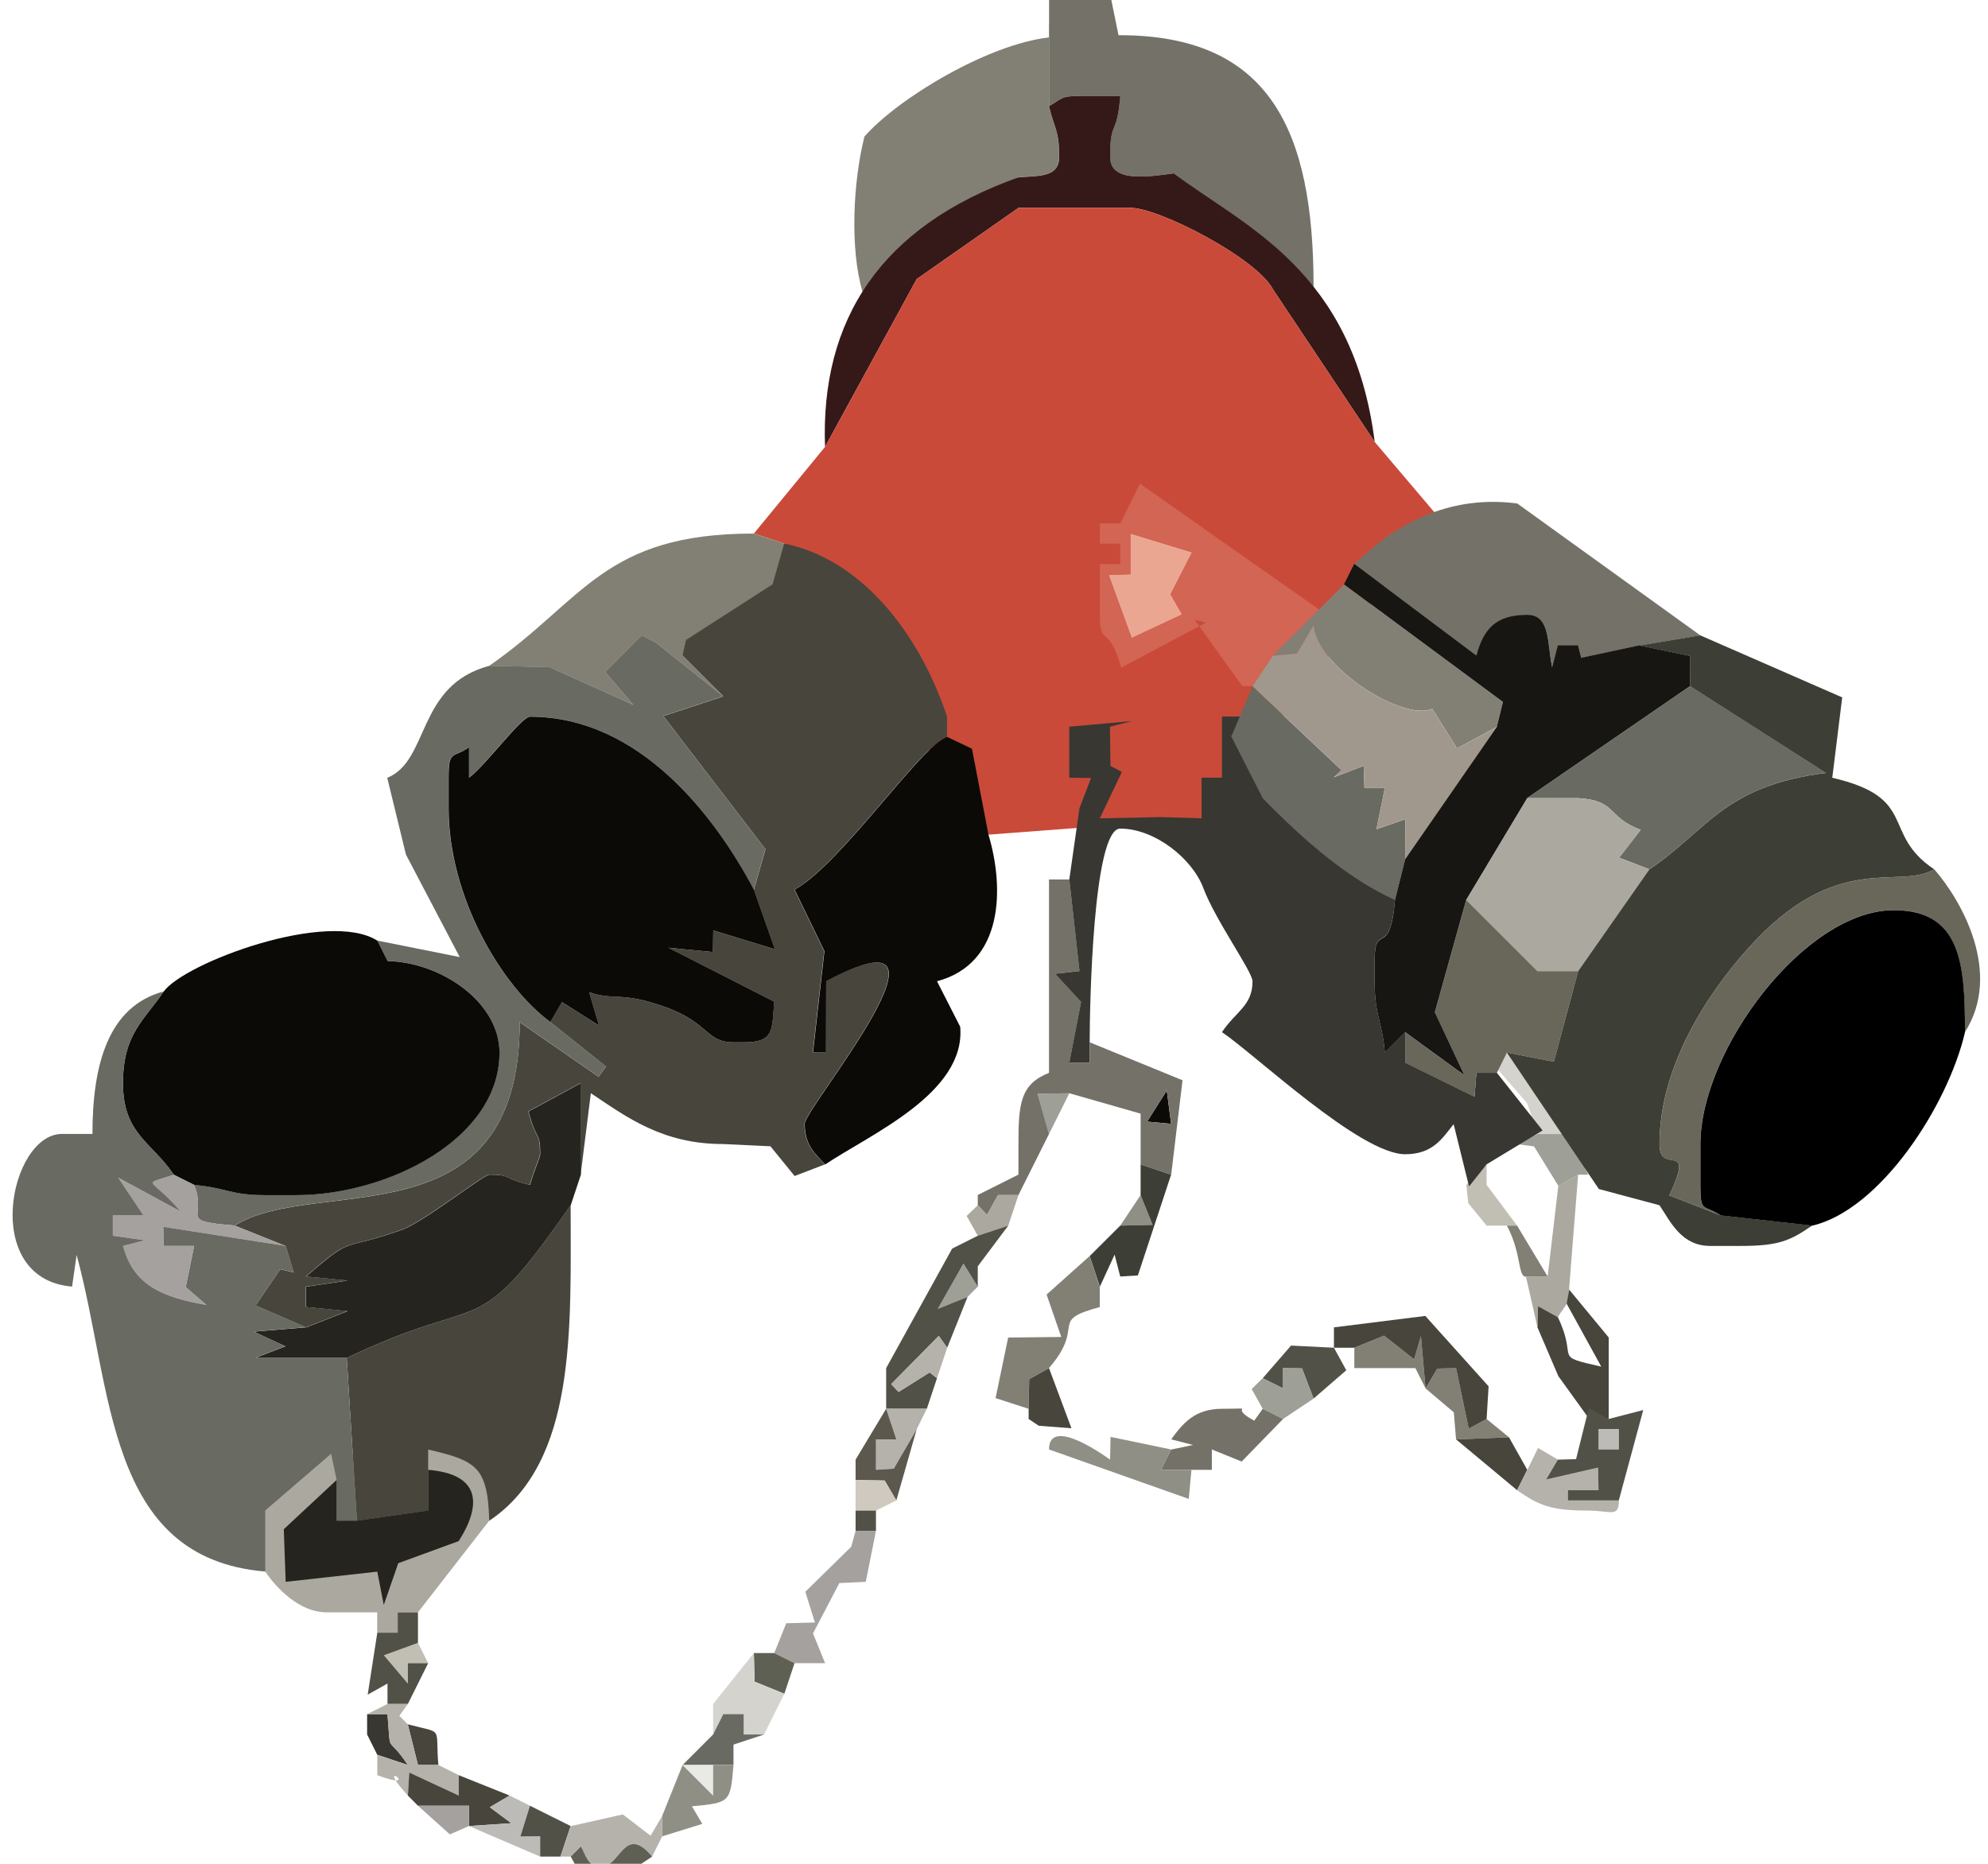 <?xml version="1.0" encoding="UTF-8"?>
<!DOCTYPE svg PUBLIC "-//W3C//DTD SVG 1.1//EN" "http://www.w3.org/Graphics/SVG/1.1/DTD/svg11.dtd">
<!-- Creator: CorelDRAW -->
<svg xmlns="http://www.w3.org/2000/svg" xml:space="preserve" width="24in" height="22.5in" style="shape-rendering:geometricPrecision; text-rendering:geometricPrecision; image-rendering:optimizeQuality; fill-rule:evenodd; clip-rule:evenodd"
viewBox="0 0 24 22.5"
 xmlns:xlink="http://www.w3.org/1999/xlink">
 <defs>
  <style type="text/css">
   <![CDATA[
    .fil27 {fill:black}
    .fil1 {fill:#0B0A07}
    .fil26 {fill:#171613}
    .fil28 {fill:#25241E}
    .fil20 {fill:#351918}
    .fil18 {fill:#383732}
    .fil8 {fill:#3D3E35}
    .fil10 {fill:#47453C}
    .fil9 {fill:#515148}
    .fil13 {fill:#5D584E}
    .fil16 {fill:#5F6054}
    .fil25 {fill:#69665A}
    .fil17 {fill:#696A62}
    .fil3 {fill:#747268}
    .fil7 {fill:#828075}
    .fil5 {fill:#908F85}
    .fil2 {fill:#9E9F96}
    .fil24 {fill:#A1988D}
    .fil15 {fill:#A5A19E}
    .fil4 {fill:#AAA89F}
    .fil11 {fill:#B5B2AB}
    .fil12 {fill:#BCBBB8}
    .fil6 {fill:#C1BFB4}
    .fil21 {fill:#C94A39}
    .fil14 {fill:#CFC9C0}
    .fil23 {fill:#D26554}
    .fil0 {fill:#D4D3CE}
    .fil19 {fill:#E9E9E6}
    .fil22 {fill:#EBA692}
   ]]>
  </style>
 </defs>
 <g id="Layer_x0020_1">
  <g id="_54666680">
   <polygon id="_102879784" class="fil0" points="18.438,13.321 18.561,13.69 18.93,13.69 18.93,13.444 18.192,12.707 17.924,12.728 "/>
   <polygon id="_54615808" class="fil1" points="13.849,13.54 14.138,13.567 14.086,13.165 "/>
   <polygon id="_53210560" class="fil2" points="12.664,13.69 12.909,13.198 12.526,13.203 "/>
   <polygon id="_102277368" class="fil2" points="19.052,14.181 19.175,14.181 18.93,13.69 18.561,13.69 18.315,13.813 18.519,13.839 18.813,14.315 "/>
   <path id="_102277200" class="fil3" d="M14.086 13.165l0.053 0.402 -0.289 -0.027 0.236 -0.375zm-2.282 1.262l0 0.123 0.112 0.116 0.133 -0.239 0.246 0 0.369 -0.737 -0.138 -0.487 0.384 -0.005 0.86 0.246 0 0.614 0.369 0.123 0.137 -1.14 -1.12 -0.458 0 0.246 -0.246 0 0.142 -0.733 -0.314 -0.34 0.295 -0.033 -0.123 -1.106 -0.246 0 0 2.334c-0.343,0.138 -0.369,0.364 -0.369,0.86l0 0.369 -0.491 0.246z"/>
   <polygon id="_54182544" class="fil4" points="11.804,14.55 11.67,14.679 11.804,14.918 12.172,14.796 12.295,14.427 12.05,14.427 11.916,14.666 "/>
   <polygon id="_54545872" class="fil5" points="13.524,14.796 13.915,14.787 13.77,14.427 "/>
   <polygon id="_102475776" class="fil6" points="17.701,14.304 17.726,14.525 17.947,14.796 18.192,14.796 18.315,14.796 17.947,14.304 17.947,14.058 "/>
   <path id="_53651672" class="fil7" d="M18.315 14.796l-0.123 0c0.183,0.346 0.128,0.616 0.23,0.616l0.262 -0.002 -0.369 -0.614z"/>
   <polygon id="_102672264" class="fil8" points="13.77,14.427 13.915,14.787 13.524,14.796 13.155,15.164 13.278,15.533 13.456,15.146 13.524,15.41 13.737,15.397 14.138,14.181 13.77,14.058 "/>
   <path id="_102195040" class="fil4" d="M18.561 16.024l0.007 -0.256 0.239 0.133c0.079,-0.14 0.14,-0.138 0.138,-0.37l0.107 -1.35 -0.239 0.133 -0.129 1.095 -0.262 0.002 0.139 0.613z"/>
   <polygon id="_53852504" class="fil2" points="11.681,15.656 11.804,15.533 11.631,15.254 11.321,15.801 "/>
   <polygon id="_21576016" class="fil9" points="11.804,14.918 11.495,15.073 10.698,16.516 10.698,16.761 10.698,17.007 11.189,17.007 11.312,16.638 11.223,16.568 10.848,16.804 10.759,16.709 11.333,16.127 11.435,16.27 11.681,15.656 11.321,15.801 11.631,15.254 11.804,15.533 11.804,15.287 12.172,14.796 "/>
   <path id="_54568792" class="fil7" d="M12.418 17.007l0.006 -0.358 0.239 -0.133c0.455,-0.523 -0.018,-0.568 0.614,-0.737l0 -0.246 -0.123 -0.369 -0.519 0.464 0.177 0.512 -0.641 0.007 -0.152 0.731 0.398 0.129z"/>
   <polygon id="_102793368" class="fil9" points="15.244,16.638 15.49,16.761 15.49,16.516 15.718,16.519 15.858,16.884 16.253,16.542 16.104,16.27 15.586,16.244 "/>
   <polygon id="_102671112" class="fil7" points="16.35,16.27 16.35,16.516 17.087,16.516 17.21,16.761 17.154,16.129 17.072,16.41 16.709,16.124 "/>
   <path id="_54331424" class="fil10" d="M18.561 16.024l0.252 0.589 0.345 0.478 0.263 0.038 0 -0.983 -0.476 -0.576 -0.032 0.168 0.418 0.76c-0.605,-0.136 -0.271,-0.071 -0.524,-0.597l-0.239 -0.133 -0.007 0.256z"/>
   <polygon id="_54170328" class="fil11" points="11.312,16.638 11.435,16.27 11.333,16.127 10.759,16.709 10.848,16.804 11.223,16.568 "/>
   <polygon id="_54856088" class="fil2" points="15.244,16.638 15.111,16.768 15.244,17.007 15.49,17.13 15.858,16.884 15.718,16.519 15.49,16.516 15.49,16.761 "/>
   <polygon id="_54370176" class="fil10" points="12.418,17.007 12.418,17.13 12.541,17.212 12.935,17.242 12.664,16.516 12.425,16.649 "/>
   <polygon id="_54640224" class="fil7" points="17.21,16.761 17.551,17.05 17.578,17.376 18.217,17.351 17.947,17.13 17.731,17.247 17.578,16.516 17.351,16.522 "/>
   <polygon id="_102855600" class="fil11" points="11.067,17.253 11.189,17.007 10.698,17.007 10.821,17.376 10.575,17.376 10.575,17.744 10.79,17.73 "/>
   <polygon id="_102855792" class="fil10" points="16.104,16.27 16.35,16.27 16.709,16.124 17.072,16.41 17.154,16.129 17.21,16.761 17.351,16.522 17.578,16.516 17.731,17.247 17.947,17.13 17.971,16.736 17.207,15.886 16.104,16.024 "/>
   <path id="_53751232" class="fil3" d="M14.138 17.498l-0.123 0.246 0.369 0 0.246 0 0 -0.246 0.36 0.146 0.5 -0.514 -0.246 -0.123 -0.102 0.143c-0.344,-0.181 0.081,-0.143 -0.389,-0.143 -0.329,0 -0.472,0.175 -0.614,0.369l0.264 0.068 -0.264 0.055z"/>
   <polygon id="_54408032" class="fil12" points="19.298,17.498 19.544,17.498 19.544,17.253 19.298,17.253 "/>
   <polygon id="_102190144" class="fil13" points="10.329,17.867 10.68,17.873 10.821,18.113 11.067,17.253 10.79,17.73 10.575,17.744 10.575,17.376 10.821,17.376 10.698,17.007 10.329,17.621 "/>
   <path id="_54626224" class="fil5" d="M14.384 17.744l-0.369 0 0.123 -0.246 -0.731 -0.152 -0.006 0.275c-0.019,-0.013 -0.737,-0.543 -0.737,-0.123l1.687 0.597 0.033 -0.351z"/>
   <polygon id="_54384040" class="fil10" points="17.578,17.376 18.315,17.99 18.438,17.744 18.217,17.351 "/>
   <path id="_102233608" class="fil11" d="M18.438 17.744l-0.123 0.246c0.264,0.183 0.406,0.246 0.86,0.246 0.268,0 0.369,0.09 0.369,-0.123l-0.614 0 0 -0.123 0.369 0 -0.005 -0.273 -0.627 0.144 0.141 -0.24 -0.24 -0.141 -0.129 0.264z"/>
   <path id="_54274336" class="fil9" d="M19.298 17.498l0 -0.246 0.246 0 0 0.246 -0.246 0zm-0.491 0.123l-0.141 0.24 0.627 -0.144 0.005 0.273 -0.369 0 0 0.123 0.614 0 0.295 -1.091 -0.418 0.108 -0.239 -0.133 -0.154 0.618 -0.221 0.006z"/>
   <polygon id="_52189456" class="fil14" points="10.329,18.236 10.575,18.236 10.821,18.113 10.68,17.873 10.329,17.867 "/>
   <polygon id="_54513152" class="fil9" points="10.329,18.481 10.575,18.481 10.575,18.236 10.329,18.236 "/>
   <polygon id="_102717152" class="fil15" points="9.347,19.956 9.592,20.078 9.961,20.078 9.815,19.719 10.133,19.111 10.452,19.096 10.575,18.481 10.329,18.481 10.276,18.673 9.722,19.216 9.838,19.587 9.492,19.596 "/>
   <path id="_54542928" class="fil4" d="M3.203 18.973c0.128,0.191 0.409,0.491 0.737,0.491l0.614 0 0 0.246 0.246 0 0 -0.246 0.246 0 0.86 -1.106c0.045,-0.607 -0.265,-0.823 -0.737,-0.86l-1.171 0.054 -0.794 0.683 0 0.737z"/>
   <polygon id="_102815904" class="fil6" points="5.169,20.078 5.046,19.833 4.635,19.983 4.924,20.324 4.924,20.078 "/>
   <polygon id="_102251240" class="fil9" points="4.555,19.71 4.439,20.458 4.678,20.324 4.678,20.57 4.924,20.57 5.169,20.078 4.924,20.078 4.924,20.324 4.635,19.983 5.046,19.833 5.046,19.464 4.801,19.464 4.801,19.71 "/>
   <polygon id="_53442952" class="fil16" points="9.469,20.447 9.592,20.078 9.347,19.956 9.101,19.956 9.11,20.301 "/>
   <polygon id="_53416296" class="fil0" points="8.609,20.939 8.732,20.693 8.978,20.693 8.978,20.939 9.224,20.939 9.469,20.447 9.11,20.301 9.101,19.956 8.609,20.57 "/>
   <path id="_53637752" class="fil10" d="M5.292 21.307c-0.04,-0.48 0.074,-0.373 -0.369,-0.491l0.123 0.491 0.246 0z"/>
   <polygon id="_53451776" class="fil17" points="8.609,20.939 8.241,21.307 8.609,21.307 8.855,21.307 8.855,21.061 9.224,20.939 8.978,20.939 8.978,20.693 8.732,20.693 "/>
   <path id="_53434304" class="fil18" d="M4.555 21.184l0.369 0.123c-0.263,-0.393 -0.202,-0.086 -0.246,-0.614l-0.246 0 0 0.246 0.123 0.246z"/>
   <path id="_53433440" class="fil11" d="M4.555 21.184l0 0.246c0.586,0.219 -0.079,-0.248 0.369,0.246l0.017 -0.278 0.597 0.278 0 -0.246 -0.246 -0.123 -0.246 0 -0.123 -0.491 -0.102 -0.102 0.102 -0.143 -0.246 0 -0.246 0.123 0.246 0c0.044,0.528 -0.017,0.221 0.246,0.614l-0.369 -0.123z"/>
   <polygon id="_53649232" class="fil19" points="8.609,21.307 8.241,21.307 8.609,21.676 "/>
   <polygon id="_53653672" class="fil10" points="4.924,21.676 5.046,21.799 5.661,21.799 5.661,22.044 6.173,22.01 5.913,21.817 6.152,21.676 5.538,21.43 5.538,21.676 4.941,21.398 "/>
   <polygon id="_53772528" class="fil15" points="5.661,22.044 5.661,21.799 5.046,21.799 5.431,22.145 "/>
   <path id="_54806328" class="fil5" d="M7.995 21.922l0 0.246 0.484 -0.15 -0.126 -0.212c0.463,-0.044 0.464,-0.046 0.502,-0.498l-0.246 0 0 0.369 -0.369 -0.369 -0.246 0.614z"/>
   <polygon id="_53229616" class="fil12" points="5.661,22.044 6.521,22.413 6.521,22.167 6.282,22.17 6.398,21.799 6.152,21.676 5.913,21.817 6.173,22.01 "/>
   <polygon id="_54191256" class="fil9" points="6.521,22.413 6.766,22.413 6.889,22.044 6.398,21.799 6.282,22.17 6.521,22.167 "/>
   <path id="_54695096" class="fil11" d="M6.889 22.044l-0.123 0.369 0.123 0 0.123 -0.123c0.061,0.109 0.08,0.246 0.246,0.246 0.231,0 0.279,-0.524 0.614,-0.123l0.123 -0.246 0 -0.246 -0.141 0.24 -0.335 -0.257 -0.629 0.141z"/>
   <path id="_55204640" class="fil16" d="M7.504 22.659l0.369 -0.246c-0.335,-0.401 -0.383,0.123 -0.614,0.123 -0.166,0 -0.184,-0.136 -0.246,-0.246l-0.123 0.123 0.133 0.239 0.481 0.006z"/>
   <path id="_54565488" class="fil3" d="M12.664 0.298l0 0.983c0.15,-0.084 0.131,-0.123 0.369,-0.123l0.491 0c-0.042,0.505 -0.123,0.274 -0.123,0.737 0,0.305 0.429,0.246 0.768,0.198l1.689 1.367c0,-1.883 -0.526,-3.04 -2.355,-3.035l-0.101 -0.497 -0.737 0 0 0.369z"/>
   <path id="_22428168" class="fil7" d="M10.436 1.648c-0.14,0.557 -0.175,1.362 -0.024,1.871l1.883 -1.379c0.238,-0.02 0.491,0.006 0.491,-0.246 0,-0.332 -0.059,-0.339 -0.123,-0.614l0 -0.828c-0.731,0.082 -1.812,0.726 -2.227,1.196z"/>
   <path id="_102717192" class="fil20" d="M12.664 1.281c0.064,0.276 0.123,0.282 0.123,0.614 0,0.251 -0.253,0.226 -0.491,0.246 -1.66,0.589 -2.393,1.717 -2.336,3.254l1.107 -2.026 1.229 -0.86 1.351 0c0.348,0 1.521,0.607 1.72,0.983l1.229 1.843c-0.261,-2.08 -1.581,-2.603 -2.426,-3.242 -0.339,0.047 -0.768,0.107 -0.768,-0.198 0,-0.463 0.081,-0.232 0.123,-0.737l-0.491 0c-0.237,0 -0.219,0.039 -0.369,0.123z"/>
   <path id="_53698544" class="fil21" d="M11.067 3.369l-1.107 2.026 -0.859 1.046 0.369 0.123 2.463 3.512 2.574 -0.195 2.862 -3.635 -0.773 -0.911 -1.229 -1.843c-0.199,-0.376 -1.372,-0.983 -1.72,-0.983l-1.351 0 -1.229 0.86z"/>
   <polygon id="_54541936" class="fil22" points="13.647,6.932 13.384,6.94 13.662,7.702 14.271,7.417 14.131,7.175 14.391,6.668 13.647,6.441 "/>
   <path id="_21338240" class="fil3" d="M16.35 6.81l1.474 1.106c0.086,-0.322 0.237,-0.491 0.614,-0.491 0.283,0 0.24,0.343 0.301,0.633l0.068 -0.264 0.246 0 0.038 0.15 0.7 -0.15 0.737 -0.123 -2.211 -1.593c-0.669,-0.087 -1.335,0.114 -1.966,0.733z"/>
   <path id="_54659120" class="fil7" d="M15.367 7.915l0.29 -0.026 0.202 -0.342c0.043,0.513 1.081,1.165 1.432,1.009l0.299 0.479 0.48 -0.26 0.074 -0.301 -1.917 -1.419 -0.86 0.86z"/>
   <path id="_54658616" class="fil23" d="M13.647 6.441l0.744 0.227 -0.259 0.507 0.14 0.243 -0.61 0.285 -0.278 -0.762 0.263 -0.008 0 -0.491zm-0.123 -0.123l-0.246 0 0 0.246 0.246 0 0 0.246 -0.246 0 0 0.614c0,0.399 0.106,0.093 0.257,0.636l1.021 -0.542 -0.135 -0.038 0.577 0.804 0.123 0 0.246 -0.369 0.557 -0.557 -2.162 -1.52 -0.238 0.48z"/>
   <path id="_54658728" class="fil7" d="M5.906 8.038l0.729 0.016 1.012 0.457 -0.339 -0.397 0.441 -0.444 0.17 0.087 0.813 0.65 -0.491 -0.491 0.041 -0.187 1.047 -0.673 0.14 -0.369 0 -0.123 -0.369 -0.123c-1.815,0 -2.048,0.801 -3.194,1.597z"/>
   <path id="_54658896" class="fil17" d="M18.438 9.635l0.614 0c0.477,0.03 0.334,0.223 0.755,0.383l-0.26 0.336 0.365 0.14c0.695,-0.465 0.89,-1.006 2.131,-1.164l-1.639 -1.047 -1.966 1.351z"/>
   <path id="_102717096" class="fil18" d="M12.909 8.775l0 0.614 0.263 0.003 -0.14 0.365 -0.123 0.86 0.123 1.106 -0.295 0.033 0.314 0.34 -0.142 0.733 0.246 0 0 -0.246c0,-0.418 0.038,-2.58 0.369,-2.58 0.417,0 0.87,0.362 1.003,0.717 0.146,0.39 0.594,1.011 0.594,1.126 0,0.295 -0.199,0.361 -0.369,0.614 0.395,0.265 1.668,1.474 2.212,1.474 0.338,0 0.451,-0.197 0.585,-0.363l0.186 0.752 0.212 -0.267 0.676 -0.409 -0.553 -0.697 -0.246 0 -0.023 0.289 -0.837 -0.412 0 -0.369 -0.246 0.246c-0.032,-0.384 -0.123,-0.436 -0.123,-0.86l0 -0.246c0,-0.481 0.186,-0.014 0.246,-0.737 -0.664,-0.351 -0.525,-0.979 -1.597,-1.229l-0.009 -0.591 -0.37 -0.152 0.133 -0.239 -0.246 0 0 0.369 0 0.369 -0.246 0 0 0.491 -0.493 -0.015 -0.736 0.015 0.267 -0.56 -0.138 -0.073 -0.006 -0.473 0.264 -0.068 -0.756 0.068z"/>
   <path id="_102236120" class="fil10" d="M8.732 8.407l-0.724 0.237 1.233 1.608 -0.14 0.489 0.253 0.718 -0.744 -0.227 -0.005 0.261 -0.537 -0.052 1.278 0.651c-0.029,0.347 0.003,0.491 -0.369,0.491l-0.123 0c-0.331,0 -0.292,-0.231 -0.81,-0.421 -0.543,-0.199 -0.633,-0.079 -0.933,-0.184l0.119 0.402 -0.446 -0.282 -0.141 0.24 0.673 0.538 -0.09 0.123 -0.952 -0.66c0,2.697 -2.469,1.841 -3.44,2.457l0.614 0.246 0.098 0.319 -0.162 -0.039 -0.299 0.438 0.608 0.264 0.501 -0.197 -0.501 -0.049 0 -0.246 0.501 -0.074 -0.501 -0.049c0.588,-0.511 0.391,-0.293 1.157,-0.564 0.257,-0.091 0.986,-0.665 1.055,-0.665 0.281,0 0.143,0.042 0.491,0.123 0.038,-0.144 0.123,-0.335 0.123,-0.369 0,-0.281 -0.042,-0.143 -0.142,-0.517l0.633 -0.343 0 1.106 0.123 -0.983c0.439,0.294 0.868,0.614 1.597,0.614l0.571 0.027 0.292 0.359 0.365 -0.14c-0.105,-0.121 -0.246,-0.216 -0.246,-0.491 0,-0.189 2.102,-2.702 0.259,-1.72l-0.003 0.86 -0.156 -0.002 0.138 -1.222 -0.36 -0.742c0.569,-0.314 1.541,-1.762 1.843,-1.843l0 -0.246c-0.349,-1.047 -1.061,-1.908 -1.966,-2.089l-0.14 0.491 -1.047 0.673 -0.041 0.187 0.491 0.491z"/>
   <path id="_54543040" class="fil17" d="M14.865 8.892l0.379 0.744c0.522,0.537 1.051,0.983 1.597,1.229l0.123 -0.491 0.003 -0.485 -0.35 0.122 0.101 -0.497 -0.246 0 -0.009 -0.269 -0.362 0.139 0.095 -0.086 -1.075 -1.013 -0.256 0.608z"/>
   <path id="_54660568" class="fil17" d="M5.906 8.038c-0.881,0.235 -0.718,1.145 -1.231,1.352l0.226 0.927 0.649 1.237 -0.995 -0.199 0.123 0.246c0.656,0.015 1.351,0.501 1.351,1.106 0,1.044 -1.355,1.72 -2.457,1.72l-0.369 0c-0.424,0 -0.476,-0.091 -0.86,-0.123 0.166,0.403 -0.216,0.433 0.491,0.491 0.971,-0.616 3.44,0.24 3.44,-2.457l0.952 0.66 0.09 -0.123 -0.673 -0.538c-0.593,-0.434 -1.229,-1.513 -1.229,-2.58l0 -0.369c0,-0.346 0.053,-0.227 0.246,-0.369l0 0.369c0.199,-0.146 0.631,-0.737 0.737,-0.737 1.324,0 2.236,1.205 2.703,2.089l0.14 -0.489 -1.233 -1.608 0.724 -0.237 -0.813 -0.65 -0.17 -0.087 -0.441 0.444 0.339 0.397 -1.012 -0.457 -0.729 -0.016z"/>
   <path id="_54626168" class="fil24" d="M15.367 7.915l-0.246 0.369 1.075 1.013 -0.095 0.086 0.362 -0.139 0.009 0.269 0.246 0 -0.101 0.497 0.35 -0.122 -0.003 0.485 1.106 -1.597 -0.48 0.26 -0.299 -0.479c-0.351,0.156 -1.389,-0.497 -1.432,-1.009l-0.202 0.342 -0.29 0.026z"/>
   <path id="_54660280" class="fil1" d="M6.644 12.338l0.141 -0.24 0.446 0.282 -0.119 -0.402c0.3,0.106 0.39,-0.015 0.933,0.184 0.518,0.19 0.479,0.421 0.81,0.421l0.123 0c0.371,0 0.34,-0.145 0.369,-0.491l-1.278 -0.651 0.537 0.052 0.005 -0.261 0.744 0.227 -0.253 -0.718c-0.467,-0.883 -1.379,-2.089 -2.703,-2.089 -0.106,0 -0.538,0.591 -0.737,0.737l0 -0.369c-0.193,0.141 -0.246,0.023 -0.246,0.369l0 0.369c0,1.067 0.636,2.146 1.229,2.58z"/>
   <path id="_54294776" class="fil4" d="M17.701 10.864l0.86 0.86 0.491 0 0.86 -1.229 -0.365 -0.14 0.26 -0.336c-0.421,-0.161 -0.278,-0.354 -0.755,-0.383l-0.614 0 -0.737 1.229z"/>
   <polygon id="_54294888" class="fil25" points="16.964,12.461 16.964,12.83 17.801,13.242 17.824,12.953 18.07,12.953 18.192,12.707 18.759,12.817 19.052,11.724 18.561,11.724 17.701,10.864 17.322,12.222 17.679,12.982 "/>
   <path id="_53214504" class="fil26" d="M16.227 7.055l1.917 1.419 -0.074 0.301 -1.106 1.597 -0.123 0.491c-0.06,0.724 -0.246,0.256 -0.246,0.737l0 0.246c0,0.424 0.091,0.476 0.123,0.86l0.246 -0.246 0.715 0.521 -0.357 -0.761 0.379 -1.358 0.737 -1.229 1.966 -1.351 -0.001 -0.364 -0.613 -0.127 -0.7 0.15 -0.038 -0.15 -0.246 0 -0.068 0.264c-0.061,-0.289 -0.018,-0.633 -0.301,-0.633 -0.377,0 -0.528,0.169 -0.614,0.491l-1.474 -1.106 -0.123 0.246z"/>
   <path id="_54407784" class="fil1" d="M9.961 14.058c0.547,-0.366 1.701,-0.862 1.631,-1.663l-0.28 -0.549c0.809,-0.216 0.813,-1.131 0.621,-1.771l-0.199 -1.036 -0.298 -0.142c-0.302,0.081 -1.274,1.529 -1.843,1.843l0.36 0.742 -0.138 1.222 0.156 0.002 0.003 -0.86c1.843,-0.982 -0.259,1.531 -0.259,1.72 0,0.275 0.141,0.371 0.246,0.491z"/>
   <path id="_54660760" class="fil25" d="M20.773 14.673c-0.207,-0.144 -0.246,-0.018 -0.246,-0.369l0 -0.491c0,-1.137 1.26,-2.826 2.334,-2.826 0.816,0 0.86,0.653 0.86,1.474 0.456,-0.718 -0.04,-1.588 -0.369,-1.966 -0.437,0.255 -1.176,-0.241 -2.244,0.95 -0.478,0.533 -1.073,1.413 -1.073,2.367 0,0.398 0.441,-0.075 0.119,0.62l0.618 0.24z"/>
   <path id="_53221024" class="fil8" d="M20.404 8.284l1.639 1.047c-1.241,0.158 -1.436,0.699 -2.131,1.164l-0.86 1.229 -0.293 1.093 -0.567 -0.11 1.11 1.647 0.732 0.196c0.14,0.21 0.267,0.491 0.614,0.491l0.369 0c0.454,0 0.596,-0.063 0.86,-0.246l-1.106 -0.123 -0.618 -0.24c0.322,-0.695 -0.119,-0.223 -0.119,-0.62 0,-0.954 0.595,-1.834 1.073,-2.367 1.068,-1.191 1.807,-0.696 2.244,-0.95 -0.65,-0.435 -0.178,-0.861 -1.231,-1.106l0.12 -0.97 -1.714 -0.749 -0.737 0.123 0.613 0.127 0.001 0.364z"/>
   <path id="_54625976" class="fil1" d="M1.975 11.97c-0.231,0.345 -0.491,0.509 -0.491,1.106 0,0.617 0.351,0.713 0.614,1.106l0.246 0.123c0.384,0.032 0.436,0.123 0.86,0.123l0.369 0c1.103,0 2.457,-0.676 2.457,-1.72 0,-0.605 -0.696,-1.091 -1.351,-1.106l-0.123 -0.246c-0.597,-0.379 -2.323,0.264 -2.58,0.614z"/>
   <path id="_54407952" class="fil27" d="M20.773 14.673l1.106 0.123c0.819,-0.191 1.636,-1.445 1.843,-2.334 0,-0.822 -0.044,-1.474 -0.86,-1.474 -1.074,0 -2.334,1.689 -2.334,2.826l0 0.491c0,0.351 0.039,0.225 0.246,0.369z"/>
   <path id="_54630560" class="fil28" d="M3.695 16.024l-0.632 0.052 0.383 0.177 -0.365 0.14 1.106 0c1.708,-0.819 1.521,-0.142 2.703,-1.843l0.123 -0.369 0 -1.106 -0.633 0.343c0.1,0.374 0.142,0.236 0.142,0.517 0,0.034 -0.085,0.224 -0.123,0.369 -0.349,-0.081 -0.21,-0.123 -0.491,-0.123 -0.069,0 -0.798,0.574 -1.055,0.665 -0.765,0.27 -0.568,0.052 -1.157,0.564l0.501 0.049 -0.501 0.074 0 0.246 0.501 0.049 -0.501 0.197z"/>
   <path id="_54281352" class="fil15" d="M3.449 15.041l-0.614 -0.246c-0.708,-0.059 -0.325,-0.089 -0.491,-0.491l-0.246 -0.123c-0.414,0.137 -0.278,0.02 0.081,0.444l-0.754 -0.409 0.305 0.456 -0.369 0 0 0.246 0.387 0.055 -0.264 0.068c0.129,0.483 0.487,0.622 1.007,0.713l-0.249 -0.216 0.101 -0.497 -0.369 0 -0.003 -0.231 1.477 0.231z"/>
   <path id="_54274376" class="fil10" d="M4.186 16.393l0.123 1.966 0.86 -0.123 0 -0.491 0 -0.246c0.566,0.132 0.722,0.199 0.737,0.86 1.059,-0.709 0.983,-2.321 0.983,-3.809 -1.182,1.701 -0.995,1.024 -2.703,1.843z"/>
   <path id="_54566136" class="fil17" d="M4.063 17.867l0 0.491 0.246 0 -0.123 -1.966 -1.106 0 0.365 -0.14 -0.383 -0.177 0.632 -0.052 -0.608 -0.264 0.299 -0.438 0.162 0.039 -0.098 -0.319 -1.477 -0.231 0.003 0.231 0.369 0 -0.101 0.497 0.249 0.216c-0.52,-0.091 -0.879,-0.23 -1.007,-0.713l0.264 -0.068 -0.387 -0.055 0 -0.246 0.369 0 -0.305 -0.456 0.754 0.409c-0.358,-0.424 -0.495,-0.307 -0.081,-0.444 -0.263,-0.393 -0.614,-0.489 -0.614,-1.106 0,-0.596 0.261,-0.761 0.491,-1.106 -0.67,0.179 -0.86,0.883 -0.86,1.72l-0.369 0c-0.63,0 -0.99,1.75 0.123,1.843l0.055 -0.382c0.443,1.626 0.346,3.661 2.279,3.822l0 -0.737 0.794 -0.683 0.066 0.314z"/>
   <path id="_54666288" class="fil28" d="M4.309 18.358l-0.246 0 0 -0.491 -0.637 0.594 0.023 0.635 1.106 -0.123 0.078 0.402 0.175 -0.504 0.73 -0.267c0.282,-0.444 0.261,-0.808 -0.369,-0.86l0 0.491 -0.86 0.123z"/>
  </g>
 </g>
</svg>
